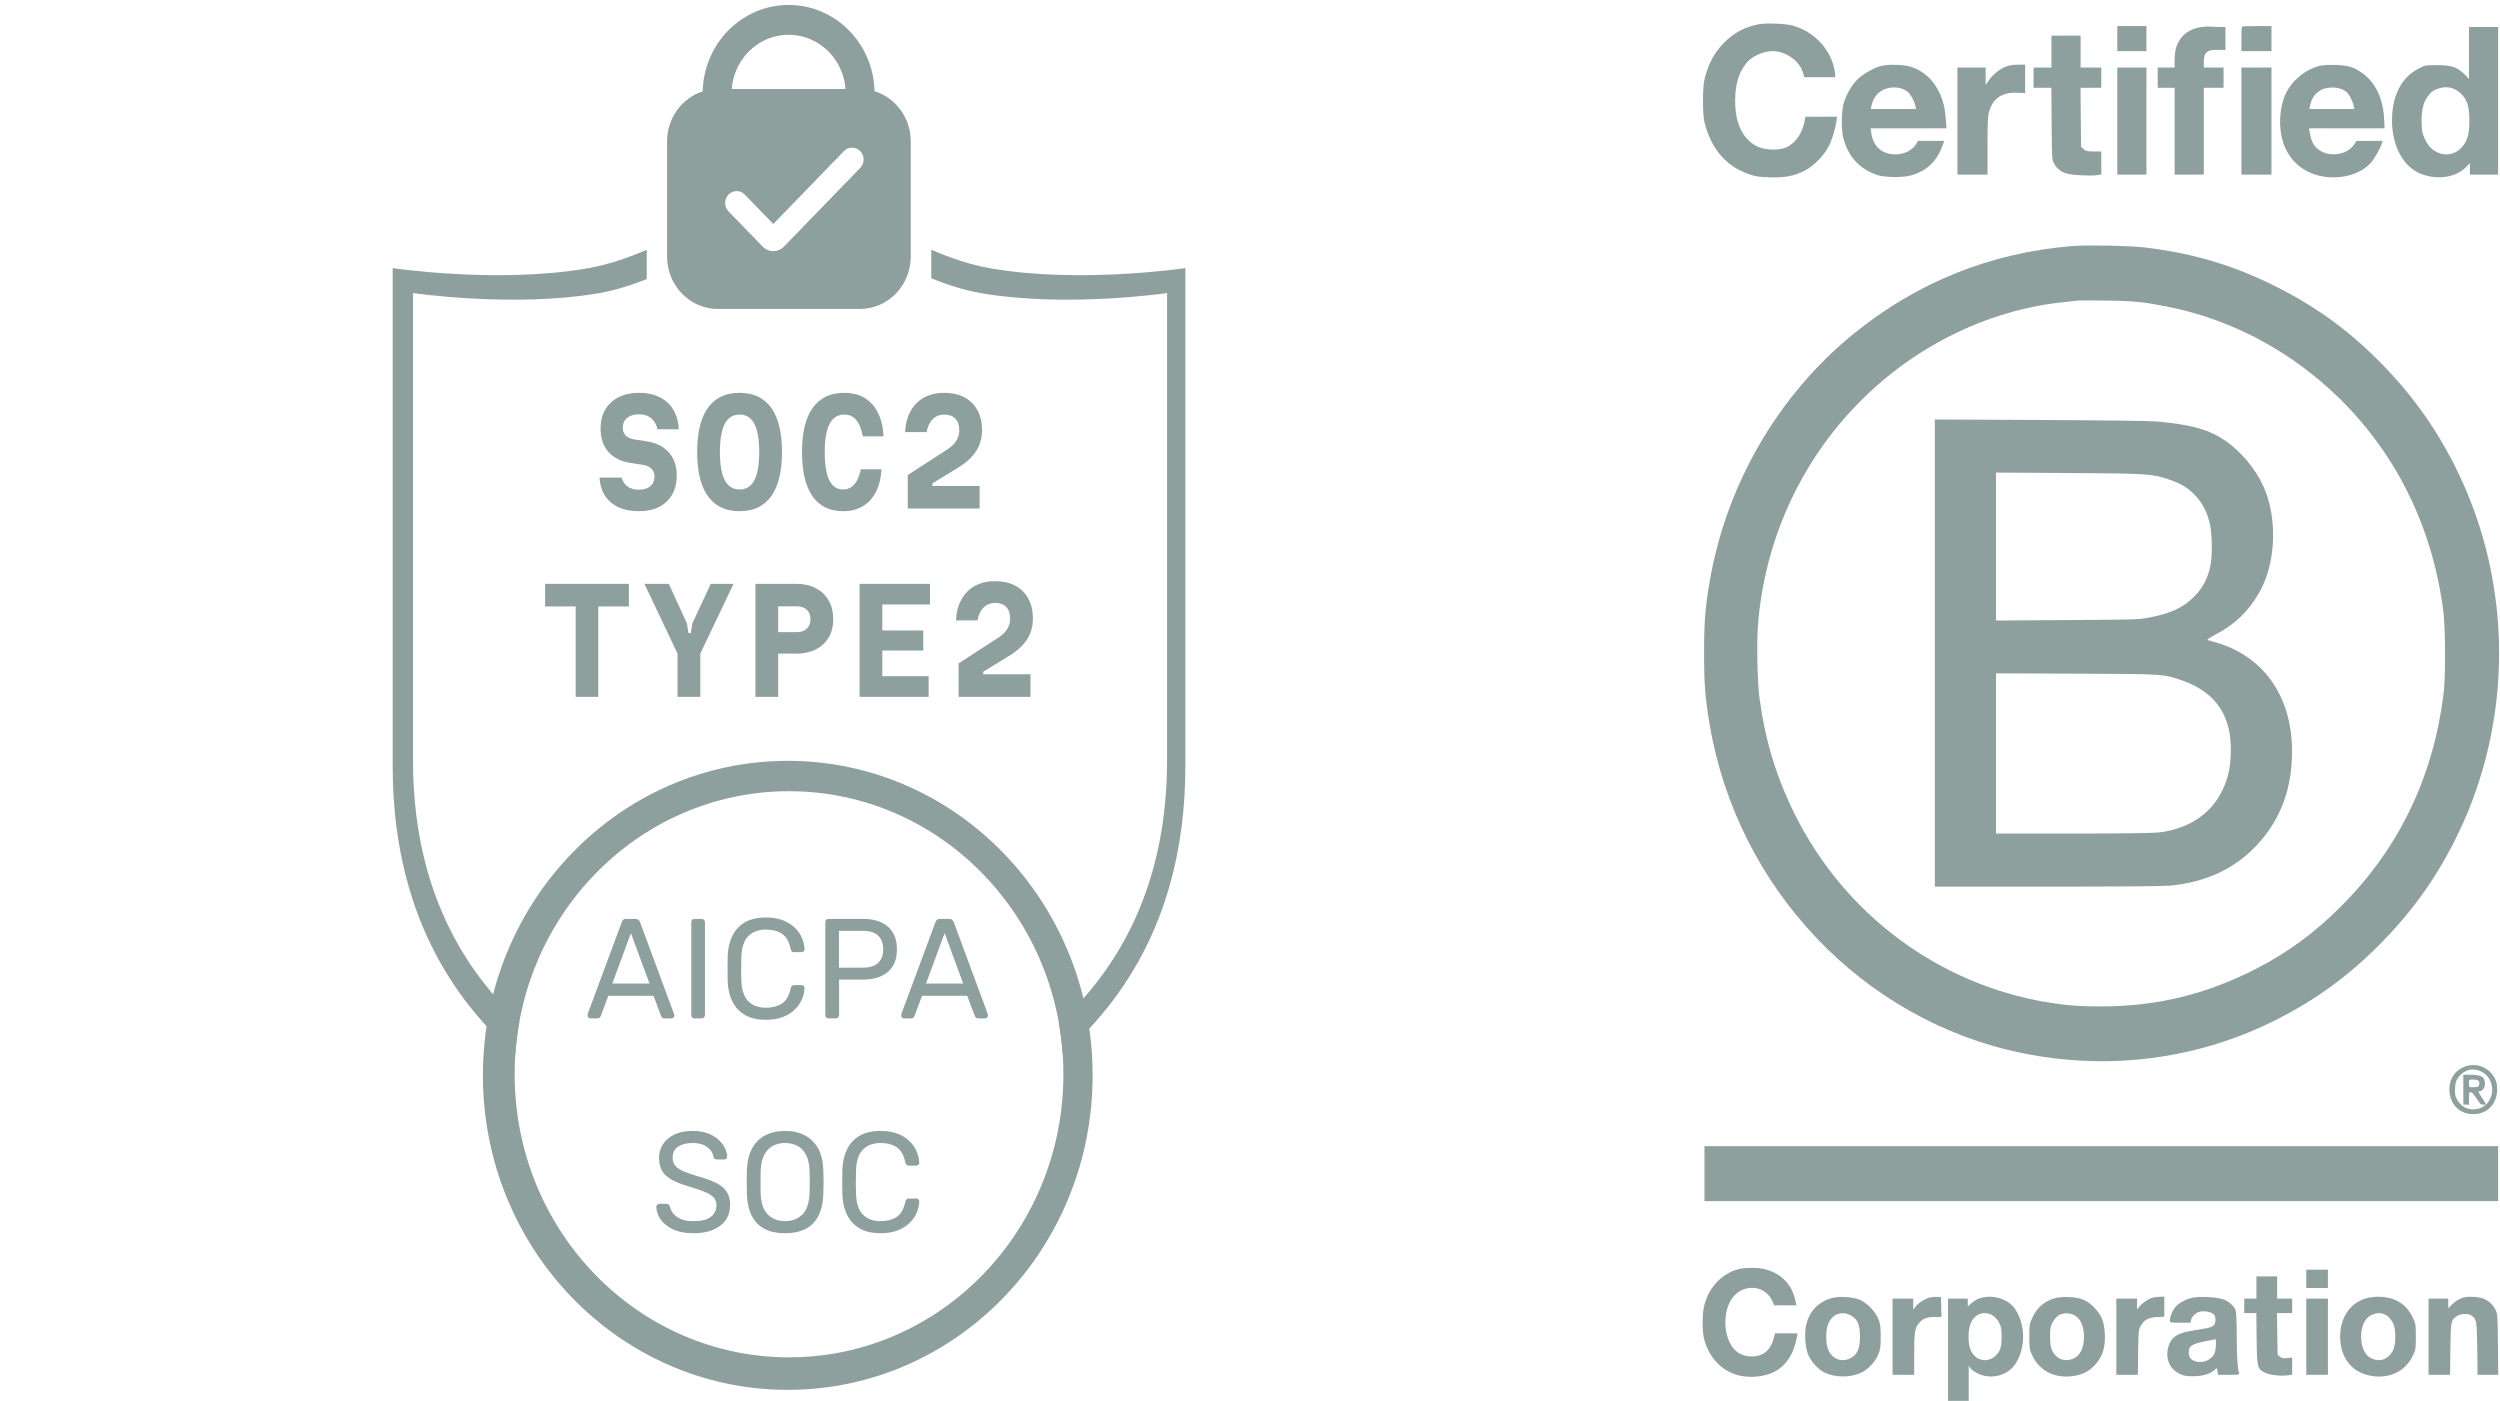 <?xml version="1.0" encoding="utf-8"?>
<svg xmlns="http://www.w3.org/2000/svg" fill="none" height="100%" overflow="visible" preserveAspectRatio="none" style="display: block;" viewBox="0 0 232 130" width="100%">
<g id="Certifications">
<g id="SOC2">
<g id="Vector">
<path d="M60.018 25.901C58.541 26.486 57.057 26.947 55.634 27.196C47.74 28.579 38.345 27.198 38.328 27.196V70.563C38.328 81.476 42.296 89.312 48.2 94.808C48.02 95.797 47.893 96.805 47.823 97.83C41.067 91.94 36.442 83.332 36.442 71.088V24.881C36.461 24.884 46.337 26.355 54.634 24.881C56.379 24.571 58.212 23.956 60.018 23.179V25.901Z" fill="#8EA09D"/>
<path d="M86.424 23.179C88.23 23.956 90.063 24.571 91.808 24.881C100.105 26.355 109.981 24.884 110 24.881V71.088C110 83.332 105.375 91.94 98.618 97.83C98.552 96.857 98.436 95.899 98.27 94.958C104.263 89.455 108.303 81.575 108.303 70.563V27.196C108.303 27.196 98.897 28.58 90.997 27.196C89.513 26.936 87.963 26.448 86.424 25.827V23.179Z" fill="#8EA09D"/>
<path d="M73.104 70.606C88.729 70.606 101.395 83.674 101.396 99.793C101.396 115.912 88.729 128.98 73.104 128.98C57.479 128.98 44.813 115.912 44.813 99.793C44.813 83.674 57.479 70.606 73.104 70.606ZM73.221 73.424C59.159 73.424 47.759 85.185 47.759 99.692C47.759 114.2 59.159 125.96 73.221 125.96C87.283 125.96 98.683 114.2 98.683 99.692C98.683 85.185 87.284 73.424 73.221 73.424Z" fill="#8EA09D"/>
<path d="M54.777 94.505C54.709 94.505 54.65 94.478 54.599 94.426C54.547 94.373 54.522 94.311 54.522 94.241C54.522 94.197 54.526 94.149 54.535 94.096L57.705 85.564C57.739 85.476 57.785 85.406 57.845 85.353C57.905 85.3 57.994 85.274 58.114 85.274H58.983C59.093 85.274 59.179 85.3 59.238 85.353C59.307 85.406 59.358 85.476 59.392 85.564L62.549 94.096C62.566 94.149 62.575 94.197 62.575 94.241C62.575 94.311 62.549 94.373 62.498 94.426C62.447 94.478 62.387 94.505 62.319 94.505H61.667C61.565 94.505 61.488 94.478 61.437 94.426C61.394 94.373 61.364 94.325 61.347 94.281L60.644 92.408H56.452L55.749 94.281C55.74 94.325 55.711 94.373 55.659 94.426C55.608 94.478 55.532 94.505 55.429 94.505H54.777ZM56.823 91.274H60.274L58.548 86.593L56.823 91.274Z" fill="#8EA09D"/>
<path d="M64.448 94.505C64.355 94.505 64.282 94.478 64.231 94.426C64.18 94.364 64.154 94.289 64.154 94.201V85.577C64.154 85.49 64.18 85.419 64.231 85.366C64.282 85.305 64.355 85.274 64.448 85.274H65.126C65.211 85.274 65.279 85.305 65.33 85.366C65.39 85.419 65.42 85.49 65.42 85.577V94.201C65.42 94.289 65.39 94.364 65.33 94.426C65.279 94.478 65.211 94.505 65.126 94.505H64.448Z" fill="#8EA09D"/>
<path d="M71.084 94.637C70.3 94.637 69.648 94.487 69.128 94.188C68.617 93.889 68.229 93.472 67.965 92.936C67.701 92.399 67.556 91.775 67.53 91.063C67.522 90.703 67.517 90.316 67.517 89.903C67.517 89.489 67.522 89.094 67.53 88.716C67.556 88.004 67.701 87.38 67.965 86.843C68.229 86.307 68.617 85.889 69.128 85.591C69.648 85.292 70.3 85.142 71.084 85.142C71.671 85.142 72.187 85.226 72.63 85.393C73.073 85.56 73.44 85.784 73.729 86.065C74.028 86.347 74.254 86.663 74.407 87.015C74.56 87.358 74.645 87.714 74.662 88.083C74.671 88.162 74.645 88.228 74.586 88.281C74.535 88.333 74.471 88.36 74.394 88.36H73.691C73.614 88.36 73.546 88.338 73.487 88.294C73.435 88.25 73.397 88.171 73.371 88.056C73.227 87.371 72.954 86.9 72.553 86.645C72.162 86.391 71.667 86.263 71.071 86.263C70.389 86.263 69.848 86.465 69.447 86.87C69.047 87.265 68.83 87.903 68.796 88.782C68.77 89.503 68.77 90.241 68.796 90.997C68.83 91.876 69.047 92.518 69.447 92.922C69.848 93.318 70.389 93.516 71.071 93.516C71.667 93.516 72.162 93.388 72.553 93.133C72.954 92.878 73.227 92.408 73.371 91.722C73.397 91.608 73.435 91.529 73.487 91.485C73.546 91.441 73.614 91.419 73.691 91.419H74.394C74.471 91.419 74.535 91.445 74.586 91.498C74.645 91.551 74.671 91.617 74.662 91.696C74.645 92.065 74.56 92.426 74.407 92.777C74.254 93.12 74.028 93.432 73.729 93.713C73.44 93.995 73.073 94.219 72.63 94.386C72.187 94.553 71.671 94.637 71.084 94.637Z" fill="#8EA09D"/>
<path d="M76.883 94.505C76.789 94.505 76.716 94.478 76.665 94.426C76.614 94.364 76.589 94.289 76.589 94.201V85.591C76.589 85.494 76.614 85.419 76.665 85.366C76.716 85.305 76.789 85.274 76.883 85.274H80.129C80.76 85.274 81.305 85.38 81.765 85.591C82.234 85.802 82.596 86.118 82.852 86.54C83.108 86.953 83.235 87.472 83.235 88.096C83.235 88.72 83.108 89.239 82.852 89.652C82.596 90.065 82.234 90.377 81.765 90.588C81.305 90.799 80.76 90.905 80.129 90.905H77.867V94.201C77.867 94.289 77.837 94.364 77.777 94.426C77.726 94.478 77.654 94.505 77.56 94.505H76.883ZM77.854 89.797H80.065C80.696 89.797 81.169 89.652 81.484 89.362C81.799 89.072 81.957 88.65 81.957 88.096C81.957 87.551 81.804 87.129 81.497 86.83C81.19 86.531 80.713 86.382 80.065 86.382H77.854V89.797Z" fill="#8EA09D"/>
<path d="M83.89 94.505C83.822 94.505 83.762 94.478 83.711 94.426C83.66 94.373 83.635 94.311 83.635 94.241C83.635 94.197 83.639 94.149 83.647 94.096L86.817 85.564C86.851 85.476 86.898 85.406 86.958 85.353C87.017 85.3 87.107 85.274 87.226 85.274H88.095C88.206 85.274 88.291 85.3 88.351 85.353C88.419 85.406 88.47 85.476 88.504 85.564L91.662 94.096C91.679 94.149 91.687 94.197 91.687 94.241C91.687 94.311 91.662 94.373 91.611 94.426C91.559 94.478 91.5 94.505 91.432 94.505H90.78C90.677 94.505 90.601 94.478 90.55 94.426C90.507 94.373 90.477 94.325 90.46 94.281L89.757 92.408H85.565L84.862 94.281C84.853 94.325 84.823 94.373 84.772 94.426C84.721 94.478 84.644 94.505 84.542 94.505H83.89ZM85.935 91.274H89.386L87.661 86.593L85.935 91.274Z" fill="#8EA09D"/>
<path d="M64.353 114.444C63.612 114.444 62.99 114.329 62.487 114.101C61.984 113.863 61.597 113.56 61.324 113.191C61.06 112.813 60.919 112.413 60.902 111.991C60.902 111.921 60.928 111.859 60.979 111.806C61.039 111.745 61.107 111.714 61.184 111.714H61.835C61.938 111.714 62.014 111.74 62.066 111.793C62.117 111.846 62.151 111.907 62.168 111.978C62.21 112.189 62.313 112.4 62.474 112.611C62.645 112.813 62.879 112.984 63.178 113.125C63.484 113.257 63.876 113.323 64.353 113.323C65.086 113.323 65.623 113.191 65.964 112.927C66.313 112.655 66.488 112.294 66.488 111.846C66.488 111.538 66.394 111.292 66.207 111.107C66.028 110.914 65.751 110.743 65.376 110.593C65.001 110.444 64.515 110.281 63.919 110.105C63.297 109.921 62.781 109.718 62.372 109.499C61.963 109.279 61.657 109.006 61.452 108.681C61.256 108.356 61.158 107.943 61.158 107.441C61.158 106.967 61.282 106.545 61.529 106.176C61.776 105.798 62.129 105.499 62.59 105.279C63.058 105.059 63.625 104.949 64.29 104.949C64.818 104.949 65.278 105.024 65.67 105.173C66.071 105.314 66.403 105.507 66.667 105.754C66.931 105.991 67.132 106.25 67.268 106.532C67.404 106.804 67.477 107.072 67.485 107.336C67.485 107.398 67.464 107.459 67.421 107.521C67.379 107.573 67.31 107.6 67.217 107.6H66.539C66.48 107.6 66.416 107.582 66.347 107.547C66.288 107.512 66.241 107.446 66.207 107.349C66.156 106.989 65.96 106.685 65.619 106.439C65.278 106.193 64.835 106.07 64.29 106.07C63.736 106.07 63.284 106.18 62.935 106.4C62.594 106.619 62.423 106.962 62.423 107.428C62.423 107.727 62.504 107.978 62.666 108.18C62.828 108.373 63.084 108.545 63.433 108.694C63.783 108.844 64.239 109.002 64.801 109.169C65.483 109.362 66.041 109.569 66.475 109.789C66.91 110 67.23 110.268 67.434 110.593C67.647 110.91 67.754 111.318 67.754 111.819C67.754 112.373 67.613 112.848 67.332 113.244C67.05 113.63 66.654 113.929 66.143 114.14C65.64 114.342 65.044 114.444 64.353 114.444Z" fill="#8EA09D"/>
<path d="M72.85 114.444C72.126 114.444 71.504 114.316 70.984 114.061C70.464 113.797 70.064 113.397 69.783 112.861C69.501 112.316 69.344 111.635 69.31 110.817C69.301 110.43 69.297 110.061 69.297 109.71C69.297 109.349 69.301 108.976 69.31 108.589C69.344 107.78 69.506 107.107 69.795 106.571C70.094 106.026 70.503 105.622 71.022 105.358C71.551 105.085 72.16 104.949 72.85 104.949C73.549 104.949 74.158 105.085 74.678 105.358C75.206 105.622 75.62 106.026 75.918 106.571C76.216 107.107 76.378 107.78 76.404 108.589C76.421 108.976 76.429 109.349 76.429 109.71C76.429 110.061 76.421 110.43 76.404 110.817C76.378 111.635 76.221 112.316 75.931 112.861C75.65 113.397 75.249 113.797 74.729 114.061C74.209 114.316 73.583 114.444 72.85 114.444ZM72.85 113.323C73.506 113.323 74.039 113.121 74.448 112.716C74.866 112.312 75.091 111.657 75.126 110.751C75.142 110.356 75.151 110.004 75.151 109.696C75.151 109.38 75.142 109.028 75.126 108.641C75.108 108.035 74.998 107.543 74.793 107.165C74.597 106.787 74.333 106.51 74.001 106.334C73.668 106.158 73.285 106.07 72.85 106.07C72.433 106.07 72.058 106.158 71.725 106.334C71.393 106.51 71.125 106.787 70.92 107.165C70.724 107.543 70.613 108.035 70.588 108.641C70.579 109.028 70.575 109.38 70.575 109.696C70.575 110.004 70.579 110.356 70.588 110.751C70.622 111.657 70.848 112.312 71.265 112.716C71.683 113.121 72.211 113.323 72.85 113.323Z" fill="#8EA09D"/>
<path d="M81.727 114.444C80.942 114.444 80.291 114.294 79.771 113.995C79.26 113.696 78.872 113.279 78.608 112.742C78.344 112.206 78.199 111.582 78.173 110.87C78.165 110.51 78.16 110.123 78.16 109.71C78.16 109.296 78.165 108.901 78.173 108.523C78.199 107.811 78.344 107.187 78.608 106.65C78.872 106.114 79.26 105.696 79.771 105.398C80.291 105.099 80.942 104.949 81.727 104.949C82.314 104.949 82.83 105.033 83.273 105.2C83.716 105.367 84.083 105.591 84.372 105.872C84.671 106.154 84.897 106.47 85.05 106.822C85.203 107.165 85.288 107.521 85.305 107.89C85.314 107.969 85.288 108.035 85.229 108.088C85.178 108.14 85.114 108.167 85.037 108.167H84.334C84.257 108.167 84.189 108.145 84.13 108.101C84.078 108.057 84.04 107.978 84.014 107.863C83.87 107.178 83.597 106.707 83.197 106.452C82.805 106.198 82.31 106.07 81.714 106.07C81.032 106.07 80.491 106.272 80.09 106.677C79.69 107.072 79.473 107.71 79.439 108.589C79.413 109.31 79.413 110.048 79.439 110.804C79.473 111.683 79.69 112.325 80.09 112.729C80.491 113.125 81.032 113.323 81.714 113.323C82.31 113.323 82.805 113.195 83.197 112.94C83.597 112.685 83.87 112.215 84.014 111.529C84.04 111.415 84.078 111.336 84.13 111.292C84.189 111.248 84.257 111.226 84.334 111.226H85.037C85.114 111.226 85.178 111.252 85.229 111.305C85.288 111.358 85.314 111.424 85.305 111.503C85.288 111.872 85.203 112.233 85.05 112.584C84.897 112.927 84.671 113.239 84.372 113.521C84.083 113.802 83.716 114.026 83.273 114.193C82.83 114.36 82.314 114.444 81.727 114.444Z" fill="#8EA09D"/>
<path clip-rule="evenodd" d="M73.185 0.457C74.233 0.457 75.271 0.67 76.239 1.084C77.207 1.498 78.088 2.105 78.829 2.869C79.57 3.634 80.158 4.541 80.559 5.54C80.932 6.469 81.134 7.46 81.161 8.463C83.103 9.065 84.518 10.923 84.518 13.123V23.806C84.518 26.492 82.407 28.671 79.803 28.671H66.62C64.016 28.671 61.905 26.493 61.904 23.806V13.123C61.904 10.943 63.293 9.099 65.208 8.48C65.233 7.47 65.435 6.474 65.81 5.54C66.211 4.541 66.8 3.634 67.541 2.869C68.282 2.105 69.162 1.498 70.13 1.084C71.099 0.67 72.137 0.457 73.185 0.457ZM79.829 14.022C79.412 13.592 78.736 13.592 78.319 14.022L71.762 20.787L69.115 18.057C68.699 17.627 68.023 17.627 67.606 18.057C67.189 18.488 67.189 19.185 67.606 19.615L70.78 22.889C71.322 23.448 72.202 23.448 72.744 22.889L79.829 15.58C80.246 15.15 80.245 14.453 79.829 14.022ZM73.185 3.226C72.489 3.226 71.8 3.367 71.157 3.642C70.514 3.916 69.931 4.319 69.439 4.826C68.947 5.334 68.556 5.936 68.289 6.599C68.077 7.129 67.948 7.689 67.904 8.258H78.465C78.421 7.689 78.293 7.129 78.08 6.599C77.814 5.936 77.423 5.334 76.932 4.826C76.44 4.319 75.855 3.916 75.212 3.642C74.57 3.367 73.881 3.226 73.185 3.226Z" fill="#8EA09D" fill-rule="evenodd"/>
<path d="M57.681 44.319C57.789 44.686 57.977 44.966 58.243 45.158C58.518 45.35 58.868 45.446 59.292 45.446C59.742 45.446 60.096 45.337 60.354 45.119C60.612 44.892 60.741 44.586 60.741 44.201C60.741 43.921 60.65 43.69 60.467 43.506C60.292 43.323 60.046 43.205 59.73 43.152L58.48 42.956C57.598 42.807 56.919 42.462 56.444 41.92C55.97 41.37 55.733 40.653 55.733 39.77C55.733 39.089 55.878 38.503 56.17 38.014C56.461 37.516 56.873 37.131 57.406 36.86C57.948 36.589 58.585 36.454 59.317 36.454C60.05 36.454 60.683 36.589 61.216 36.86C61.757 37.123 62.178 37.507 62.477 38.014C62.777 38.512 62.948 39.119 62.99 39.836H61.016C60.908 39.382 60.708 39.036 60.417 38.8C60.133 38.564 59.767 38.447 59.317 38.447C58.843 38.447 58.468 38.56 58.193 38.787C57.927 39.006 57.794 39.312 57.794 39.705C57.794 39.984 57.881 40.221 58.056 40.413C58.239 40.596 58.493 40.714 58.818 40.767L60.054 40.963C60.945 41.112 61.624 41.461 62.09 42.012C62.565 42.554 62.802 43.262 62.802 44.136C62.802 44.809 62.661 45.394 62.378 45.892C62.094 46.39 61.687 46.775 61.154 47.046C60.629 47.308 60.004 47.439 59.28 47.439C58.556 47.439 57.927 47.316 57.394 47.072C56.869 46.827 56.453 46.473 56.145 46.01C55.845 45.538 55.674 44.974 55.633 44.319H57.681Z" fill="#8EA09D"/>
<path d="M68.632 47.439C67.342 47.439 66.363 46.976 65.697 46.049C65.031 45.123 64.698 43.755 64.698 41.946C64.698 40.138 65.031 38.77 65.697 37.843C66.363 36.917 67.342 36.454 68.632 36.454C69.923 36.454 70.901 36.917 71.568 37.843C72.234 38.77 72.567 40.138 72.567 41.946C72.567 43.755 72.234 45.123 71.568 46.049C70.901 46.976 69.923 47.439 68.632 47.439ZM68.632 45.42C69.249 45.42 69.707 45.136 70.006 44.568C70.306 43.991 70.456 43.117 70.456 41.946C70.456 40.775 70.306 39.906 70.006 39.338C69.707 38.761 69.249 38.473 68.632 38.473C68.016 38.473 67.558 38.761 67.258 39.338C66.959 39.906 66.809 40.775 66.809 41.946C66.809 43.117 66.959 43.991 67.258 44.568C67.558 45.136 68.016 45.42 68.632 45.42Z" fill="#8EA09D"/>
<path d="M78.247 47.439C76.998 47.439 76.049 46.976 75.399 46.049C74.75 45.123 74.425 43.755 74.425 41.946C74.425 40.138 74.758 38.77 75.424 37.843C76.09 36.917 77.069 36.454 78.359 36.454C79.084 36.454 79.709 36.611 80.233 36.926C80.758 37.24 81.17 37.699 81.47 38.302C81.778 38.905 81.953 39.635 81.994 40.491H80.071C79.946 39.819 79.742 39.316 79.459 38.984C79.184 38.643 78.817 38.473 78.359 38.473C77.743 38.473 77.285 38.761 76.986 39.338C76.686 39.906 76.536 40.775 76.536 41.946C76.536 43.117 76.677 43.991 76.96 44.568C77.244 45.136 77.672 45.42 78.247 45.42C78.672 45.42 79.017 45.263 79.284 44.948C79.559 44.634 79.758 44.166 79.883 43.546H81.807C81.757 44.367 81.582 45.071 81.282 45.656C80.983 46.233 80.575 46.674 80.058 46.98C79.55 47.286 78.947 47.439 78.247 47.439Z" fill="#8EA09D"/>
<path d="M84.24 44.083L87.924 41.697C88.299 41.453 88.574 41.186 88.749 40.898C88.932 40.609 89.023 40.286 89.023 39.928C89.023 39.465 88.903 39.106 88.661 38.853C88.42 38.599 88.074 38.473 87.624 38.473C87.2 38.473 86.846 38.612 86.563 38.892C86.28 39.163 86.088 39.565 85.988 40.098H83.99C84.031 39.329 84.206 38.674 84.514 38.132C84.822 37.581 85.239 37.166 85.763 36.887C86.296 36.598 86.917 36.454 87.624 36.454C88.349 36.454 88.973 36.594 89.498 36.873C90.023 37.153 90.427 37.555 90.71 38.079C90.993 38.595 91.134 39.211 91.134 39.928C91.134 40.662 90.947 41.313 90.572 41.881C90.206 42.449 89.635 42.965 88.861 43.428L86.525 44.856V45.093H90.909V47.19H84.24V44.083Z" fill="#8EA09D"/>
<path d="M53.423 64.668V56.278H50.588V54.181H58.357V56.278H55.522V64.668H53.423Z" fill="#8EA09D"/>
<path d="M62.064 54.181L63.75 57.851L63.887 58.756H64.112L64.25 57.851L65.961 54.181H68.072L64.987 60.657V64.668H62.876V60.657L59.803 54.181H62.064Z" fill="#8EA09D"/>
<path d="M70.105 64.668V54.181H73.914C74.597 54.181 75.197 54.316 75.713 54.587C76.229 54.858 76.625 55.238 76.9 55.728C77.183 56.217 77.324 56.798 77.324 57.471C77.324 58.118 77.183 58.682 76.9 59.162C76.625 59.634 76.229 60.001 75.713 60.263C75.197 60.526 74.597 60.657 73.914 60.657H72.216V64.668H70.105ZM72.216 58.664H73.927C74.326 58.664 74.639 58.559 74.864 58.349C75.097 58.14 75.213 57.847 75.213 57.471C75.213 57.087 75.097 56.79 74.864 56.58C74.639 56.37 74.326 56.265 73.927 56.265H72.216V58.664Z" fill="#8EA09D"/>
<path d="M79.769 64.668V54.181H86.302V56.095H81.88V58.507H85.677V60.368H81.88V62.754H86.177V64.668H79.769Z" fill="#8EA09D"/>
<path d="M88.959 61.561L92.644 59.175C93.019 58.931 93.294 58.664 93.469 58.376C93.652 58.087 93.743 57.764 93.743 57.406C93.743 56.943 93.623 56.584 93.381 56.331C93.14 56.077 92.794 55.951 92.344 55.951C91.92 55.951 91.566 56.09 91.283 56.37C90.999 56.641 90.808 57.043 90.708 57.576H88.71C88.751 56.807 88.926 56.152 89.234 55.61C89.542 55.059 89.959 54.644 90.483 54.364C91.016 54.076 91.637 53.932 92.344 53.932C93.069 53.932 93.693 54.072 94.218 54.351C94.743 54.631 95.146 55.033 95.43 55.557C95.713 56.073 95.854 56.689 95.854 57.406C95.854 58.14 95.667 58.791 95.292 59.359C94.926 59.927 94.355 60.443 93.581 60.906L91.245 62.334V62.571H95.629V64.668H88.959V61.561Z" fill="#8EA09D"/>
</g>
</g>
<g id="B Corp">
<path clip-rule="evenodd" d="M163.247 2.244C161.953 2.48 160.879 3.05 159.967 3.987C159.099 4.878 158.582 5.834 158.198 7.263C157.979 8.077 157.979 10.635 158.198 11.449C158.857 13.899 160.187 15.423 162.32 16.171C162.916 16.381 163.197 16.422 164.249 16.455C165.665 16.499 166.47 16.343 167.495 15.828C168.288 15.43 169.288 14.409 169.715 13.56C170.028 12.939 170.325 11.962 170.428 11.214L170.481 10.833H169.014H167.547L167.441 11.359C167.221 12.452 166.524 13.382 165.682 13.707C164.968 13.984 163.729 13.925 163.048 13.583C161.726 12.919 161.018 11.441 161.022 9.356C161.026 7.853 161.331 6.802 162.026 5.896C162.516 5.257 163.604 4.745 164.472 4.745C165.759 4.745 167.04 5.672 167.342 6.821L167.431 7.162H168.868H170.304L170.303 6.916C170.303 6.781 170.245 6.45 170.176 6.182C169.702 4.355 168.22 2.883 166.334 2.366C165.709 2.194 163.908 2.123 163.247 2.244ZM196.484 3.581V4.745H197.836H199.189V3.581V2.417H197.836H196.484V3.581ZM204.319 2.506C203.497 2.611 202.812 2.978 202.397 3.537C201.975 4.106 201.807 4.685 201.807 5.567V6.267H201.021H200.236V7.207V8.147H201.021H201.807V12.176V16.205H203.159H204.512V12.176V8.147H205.428H206.345V7.207V6.267H205.428H204.512V5.833C204.512 4.847 204.78 4.603 205.836 4.625L206.519 4.64V3.573V2.507H206.095C205.862 2.507 205.498 2.49 205.288 2.469C205.077 2.449 204.641 2.466 204.319 2.506ZM208.061 2.477C208.029 2.51 208.003 3.033 208.003 3.641V4.745H209.399H210.795V3.581V2.417H209.457C208.721 2.417 208.093 2.444 208.061 2.477ZM229.12 4.908V7.309L228.695 6.888C228.024 6.224 227.479 6.043 226.153 6.044C225.082 6.044 225.052 6.049 224.454 6.357C222.94 7.135 222.08 8.681 221.986 10.793C221.878 13.215 222.833 15.262 224.428 16.028C225.942 16.754 227.845 16.533 228.837 15.516L229.208 15.136V15.67V16.205H230.517H231.826V9.356V2.507H230.473H229.12V4.908ZM190.375 4.79V6.267H189.546H188.717V7.207V8.147H189.542H190.367L190.393 11.482C190.419 14.81 190.419 14.818 190.627 15.19C190.869 15.624 191.194 15.892 191.709 16.083C192.131 16.24 193.98 16.351 194.593 16.257L195 16.194V15.125V14.056H194.307C193.7 14.056 193.583 14.029 193.369 13.84L193.124 13.624L193.097 10.886L193.071 8.147H194.036H195V7.207V6.267H194.04H193.08V4.79V3.313H191.728H190.375V4.79ZM174.668 6.096C173.985 6.231 172.866 6.862 172.325 7.418C171.749 8.009 171.237 8.953 171.049 9.768C170.878 10.515 170.877 12.073 171.047 12.762C171.484 14.522 172.615 15.749 174.275 16.261C175.003 16.486 176.69 16.486 177.413 16.261C178.847 15.815 179.721 14.976 180.257 13.53L180.426 13.072H179.212H177.998L177.816 13.373C177.477 13.936 176.709 14.325 175.936 14.325C174.642 14.325 173.824 13.607 173.652 12.319L173.597 11.908H177.112H180.627L180.57 11.073C180.498 10.022 180.332 9.35 179.943 8.532C179.375 7.339 178.379 6.477 177.205 6.163C176.586 5.997 175.334 5.964 174.668 6.096ZM186.143 6.182C185.553 6.416 184.91 6.936 184.558 7.463L184.267 7.898V7.083V6.267H182.958H181.649V11.236V16.205H183.045H184.441V13.536C184.441 11.362 184.467 10.777 184.579 10.389C184.951 9.104 185.786 8.541 187.22 8.608L187.932 8.641V7.32V5.999L187.255 6.003C186.804 6.006 186.434 6.065 186.143 6.182ZM215.182 6.132C213.797 6.528 212.61 7.552 212.054 8.831C211.605 9.861 211.466 11.379 211.711 12.579C212.123 14.599 213.481 15.973 215.443 16.355C217.176 16.693 219.022 16.196 219.994 15.13C220.345 14.744 220.889 13.782 221.043 13.273L221.104 13.072L219.898 13.077L218.692 13.082L218.431 13.452C217.718 14.458 215.978 14.627 215.041 13.781C214.645 13.424 214.46 13.022 214.332 12.243L214.278 11.908H217.785H221.292L221.243 10.99C221.144 9.134 220.443 7.663 219.247 6.802C218.436 6.219 217.907 6.059 216.685 6.028C215.963 6.01 215.497 6.042 215.182 6.132ZM196.484 11.236V16.205H197.836H199.189V11.236V6.267H197.836H196.484V11.236ZM208.003 11.236V16.205H209.399H210.795V11.236V6.267H209.399H208.003V11.236ZM175.357 8.151C174.463 8.301 173.866 8.893 173.668 9.826L173.607 10.117H175.71H177.812L177.759 9.871C177.641 9.328 177.265 8.673 176.95 8.462C176.491 8.154 175.958 8.05 175.357 8.151ZM216.004 8.157C215.161 8.291 214.579 8.863 214.385 9.749L214.304 10.117H216.396H218.488L218.427 9.826C218.354 9.48 218.074 8.885 217.875 8.653C217.518 8.236 216.765 8.037 216.004 8.157ZM226.402 8.179C225.866 8.331 225.594 8.523 225.277 8.973C224.889 9.523 224.719 10.199 224.721 11.191C224.723 12.177 224.817 12.571 225.213 13.247C225.917 14.451 227.46 14.69 228.386 13.74C228.952 13.159 229.149 12.532 229.157 11.281C229.166 9.992 229.002 9.377 228.502 8.82C227.927 8.18 227.189 7.955 226.402 8.179ZM192.345 22.83C184.751 23.44 177.901 26.187 171.993 30.994C165.008 36.677 160.185 44.987 158.659 53.97C158.236 56.461 158.14 57.69 158.14 60.613C158.14 63.536 158.236 64.765 158.659 67.256C161.243 82.463 172.871 94.691 187.626 97.72C195.775 99.392 204.055 98.293 211.362 94.569C215.077 92.676 218.136 90.417 221.093 87.383C224.031 84.369 226.241 81.225 228.072 77.455C233.197 66.901 233.197 54.325 228.072 43.771C226.265 40.051 224.051 36.889 221.179 33.925C218.237 30.889 215.275 28.686 211.577 26.78C207.522 24.692 203.632 23.509 199.014 22.962C197.63 22.798 193.711 22.721 192.345 22.83ZM192.819 27.896C192.651 27.916 192.081 27.977 191.553 28.031C184.28 28.783 177.272 32.309 172.038 37.852C166.884 43.31 163.772 50.328 163.144 57.908C163.011 59.511 163.084 63.298 163.275 64.731C163.806 68.712 164.828 72.086 166.558 75.565C171.18 84.861 179.917 91.358 190.026 93.017C191.822 93.312 192.934 93.397 195 93.395C200.216 93.389 204.821 92.259 209.493 89.837C212.403 88.328 214.831 86.532 217.285 84.073C222.658 78.688 225.854 72.009 226.778 64.239C226.96 62.709 226.936 58.196 226.737 56.673C225.737 48.991 222.434 42.221 217.154 37.028C212.633 32.581 207.057 29.61 201.021 28.433C198.882 28.016 197.945 27.924 195.48 27.892C194.184 27.875 192.987 27.877 192.819 27.896ZM179.554 60.603V82.279H190.017C196.418 82.279 200.83 82.244 201.383 82.189C204.756 81.851 207.374 80.627 209.434 78.425C211.508 76.208 212.569 73.564 212.691 70.313C212.894 64.887 210.225 60.896 205.515 59.583C205.228 59.502 204.933 59.416 204.861 59.392C204.783 59.365 205.087 59.158 205.606 58.883C207.421 57.923 208.649 56.745 209.651 55.004C211.209 52.296 211.381 48.098 210.054 45.152C209.317 43.516 207.971 41.898 206.516 40.899C205.026 39.876 203.414 39.419 200.236 39.116C199.634 39.059 195.297 39.002 189.393 38.974L179.554 38.927V60.603ZM185.227 50.719V57.583L191.837 57.543C198.082 57.506 198.5 57.494 199.407 57.317C201.487 56.913 202.62 56.383 203.648 55.335C204.384 54.585 204.805 53.813 205.089 52.689C205.328 51.747 205.305 49.461 205.048 48.481C204.774 47.439 204.393 46.71 203.769 46.033C203.091 45.298 202.484 44.915 201.388 44.533C199.759 43.965 199.366 43.938 191.924 43.895L185.227 43.856V50.719ZM185.227 69.92V77.355L192.317 77.354C196.398 77.353 199.759 77.314 200.236 77.263C203.019 76.964 205.166 75.571 206.216 73.383C206.755 72.258 206.96 71.385 207.015 69.969C207.152 66.47 205.648 64.221 202.437 63.123C200.741 62.543 200.849 62.55 192.666 62.516L185.227 62.485V69.92ZM228.553 99.053C227.69 99.466 227.231 100.296 227.309 101.302C227.413 102.631 228.431 103.504 229.738 103.384C230.94 103.273 231.732 102.363 231.736 101.087C231.739 100.369 231.521 99.872 230.994 99.397C230.336 98.803 229.364 98.666 228.553 99.053ZM229.158 99.282C228.73 99.392 228.349 99.663 228.094 100.04C227.901 100.327 227.852 100.508 227.831 101.027C227.809 101.559 227.837 101.72 228.005 102.013C228.341 102.602 228.78 102.899 229.379 102.944C230.917 103.058 231.816 101.35 230.928 99.998C230.575 99.46 229.757 99.129 229.158 99.282ZM228.597 101.126V102.514H228.859H229.12V101.932C229.12 101.422 229.141 101.35 229.285 101.35C229.391 101.35 229.58 101.556 229.819 101.932C230.132 102.426 230.226 102.514 230.44 102.514C230.578 102.514 230.691 102.491 230.691 102.464C230.691 102.437 230.534 102.177 230.342 101.887C229.952 101.297 229.939 101.26 230.124 101.26C230.362 101.26 230.604 100.919 230.604 100.583C230.604 99.928 230.298 99.738 229.238 99.738H228.597V101.126ZM229.12 100.544C229.12 100.901 229.122 100.902 229.462 100.902C229.955 100.902 230.08 100.829 230.08 100.544C230.08 100.259 229.955 100.186 229.462 100.186C229.122 100.186 229.12 100.187 229.12 100.544ZM158.175 108.915V111.467H195H231.826V108.915V106.364H195H158.175V108.915ZM161.665 117.706C159.943 118.002 158.559 119.386 158.134 121.238C157.962 121.983 157.962 123.542 158.133 124.229C158.575 126.006 159.849 127.315 161.473 127.663C162.541 127.891 163.803 127.745 164.676 127.292C165.773 126.723 166.502 125.58 166.761 124.024L166.809 123.733H165.769H164.728L164.583 124.266C164.297 125.311 163.581 125.883 162.563 125.879C161.571 125.876 160.888 125.416 160.463 124.466C159.816 123.015 160.09 121.013 161.057 120.121C162.168 119.097 163.895 119.407 164.467 120.734L164.64 121.136H165.676H166.711L166.586 120.584C166.172 118.764 164.61 117.621 162.585 117.657C162.199 117.663 161.785 117.686 161.665 117.706ZM214.024 118.674V119.525H215.027H216.031V118.674V117.824H215.027H214.024V118.674ZM209.399 119.48V120.51H208.832H208.264V121.181V121.852H208.826H209.388L209.415 124.203C209.446 126.89 209.476 127.013 210.169 127.374C210.601 127.599 211.611 127.721 212.27 127.629L212.715 127.566V126.775V125.984L212.257 126.032C211.881 126.072 211.759 126.048 211.58 125.9L211.362 125.718L211.332 123.785L211.301 121.852H212.008H212.715V121.181V120.51H212.017H211.319V119.48V118.45H210.359H209.399V119.48ZM169.977 120.463C168.694 120.834 167.885 121.706 167.598 123.027C167.444 123.738 167.525 124.991 167.767 125.635C168.014 126.293 168.689 127.056 169.284 127.353C170.315 127.866 171.768 127.861 172.804 127.341C173.422 127.03 174.072 126.304 174.331 125.635C174.499 125.2 174.529 124.954 174.529 124.046C174.529 123.128 174.5 122.894 174.324 122.439C174.034 121.687 173.237 120.87 172.53 120.599C171.854 120.34 170.629 120.275 169.977 120.463ZM178.933 120.452C178.459 120.629 178.012 120.936 177.768 121.255L177.549 121.539L177.548 121.024L177.547 120.51H176.587H175.628V124.046V127.583H176.631H177.635V125.669C177.635 123.571 177.698 123.198 178.14 122.716C178.48 122.344 178.853 122.211 179.555 122.211H180.171L180.146 121.293L180.122 120.375L179.685 120.355C179.445 120.343 179.107 120.387 178.933 120.452ZM183.74 120.468C183.523 120.537 183.179 120.739 182.977 120.916L182.609 121.24V120.875V120.51H181.692H180.776V125.255V130H181.736H182.696V128.376V126.753L182.873 126.983C182.97 127.11 183.262 127.32 183.522 127.451C184.754 128.069 186.323 127.665 187.048 126.543C187.998 125.071 187.975 122.921 186.994 121.464C186.372 120.54 184.919 120.095 183.74 120.468ZM190.768 120.451C189.75 120.723 189.046 121.318 188.599 122.287C188.335 122.86 188.324 122.926 188.324 124.046C188.324 125.164 188.335 125.233 188.596 125.792C189.268 127.234 190.732 127.959 192.424 127.69C193.276 127.554 193.809 127.289 194.349 126.735C195.103 125.962 195.403 125.041 195.326 123.737C195.262 122.636 195.015 122.031 194.353 121.352C193.67 120.651 193.096 120.412 191.99 120.367C191.521 120.347 191.028 120.381 190.768 120.451ZM199.719 120.435C199.337 120.547 198.735 120.971 198.502 121.291L198.322 121.539L198.319 121.024L198.316 120.51H197.356H196.396V124.046V127.583H197.394H198.392L198.42 125.501C198.446 123.519 198.457 123.402 198.648 123.06C198.975 122.475 199.363 122.261 200.164 122.224L200.847 122.192V121.261V120.33L200.432 120.339C200.204 120.343 199.883 120.386 199.719 120.435ZM203.495 120.418C202.89 120.55 202.285 120.861 201.954 121.209C201.636 121.543 201.37 122.147 201.37 122.535C201.37 122.746 201.379 122.748 202.323 122.748H203.276L203.333 122.482C203.402 122.161 203.796 121.801 204.169 121.717C204.545 121.632 205.164 121.741 205.394 121.932C205.534 122.048 205.588 122.195 205.594 122.475C205.605 122.964 205.372 123.162 204.643 123.284C204.355 123.332 203.753 123.433 203.306 123.508C202.029 123.723 201.469 124.118 201.227 124.972C200.927 126.03 201.314 127.007 202.213 127.46C202.662 127.686 202.817 127.717 203.508 127.714C204.389 127.711 205.055 127.525 205.47 127.168L205.724 126.948L205.782 127.265L205.84 127.583H206.843C207.758 127.583 207.842 127.569 207.789 127.428C207.646 127.047 207.571 125.859 207.569 123.94C207.567 122.701 207.529 121.763 207.474 121.612C207.324 121.206 206.869 120.792 206.349 120.588C205.804 120.375 204.143 120.276 203.495 120.418ZM219.611 120.474C218.099 120.891 217.165 122.255 217.165 124.046C217.165 126.019 218.275 127.4 220.094 127.69C221.778 127.959 223.249 127.228 223.919 125.792C224.179 125.233 224.19 125.164 224.19 124.046C224.19 122.926 224.18 122.86 223.915 122.287C223.316 120.989 222.188 120.319 220.63 120.336C220.332 120.34 219.874 120.402 219.611 120.474ZM228.596 120.414C228.2 120.538 227.819 120.776 227.507 121.096L227.201 121.411V120.96V120.51H226.284H225.368V124.046V127.583H226.368H227.367L227.393 125.232C227.422 122.632 227.444 122.515 227.977 122.147C228.336 121.899 229.062 121.865 229.363 122.082C229.827 122.415 229.86 122.608 229.89 125.188L229.918 127.583H230.878H231.837L231.809 124.785C231.784 122.171 231.77 121.96 231.6 121.584C231.361 121.054 230.888 120.639 230.328 120.469C229.855 120.324 228.972 120.297 228.596 120.414ZM214.024 124.046V127.583H215.027H216.031V124.046V120.51H215.027H214.024V124.046ZM170.532 121.945C170.168 122.057 169.808 122.447 169.63 122.92C169.42 123.478 169.422 124.619 169.634 125.183C169.954 126.036 170.763 126.426 171.56 126.114C172.314 125.818 172.604 125.244 172.604 124.046C172.604 122.884 172.354 122.349 171.657 122.021C171.283 121.845 170.936 121.821 170.532 121.945ZM183.584 122.003C182.973 122.312 182.673 123.006 182.678 124.1C182.683 125.301 183.145 126.042 183.991 126.206C184.674 126.338 185.434 125.824 185.65 125.084C185.78 124.641 185.791 123.543 185.671 123.125C185.377 122.103 184.412 121.584 183.584 122.003ZM191.302 121.945C190.974 122.046 190.665 122.348 190.434 122.793C190.28 123.089 190.248 123.304 190.248 124.046C190.248 125.05 190.397 125.48 190.895 125.91C191.493 126.425 192.516 126.274 192.992 125.6C193.518 124.855 193.534 123.341 193.025 122.539C192.672 121.984 191.967 121.741 191.302 121.945ZM220.073 122.026C219.344 122.366 218.967 123.432 219.158 124.614C219.282 125.381 219.604 125.862 220.146 126.093C220.914 126.42 221.659 126.117 222.076 125.311C222.351 124.778 222.353 123.318 222.08 122.793C221.633 121.931 220.888 121.647 220.073 122.026ZM204.861 124.426C203.382 124.721 203.116 124.885 203.116 125.499C203.116 125.959 203.309 126.214 203.751 126.336C204.536 126.553 205.362 126.138 205.561 125.428C205.661 125.068 205.676 124.264 205.581 124.282C205.545 124.289 205.221 124.354 204.861 124.426Z" fill="#8EA09D" fill-rule="evenodd" id="Vector_2"/>
</g>
</g>
</svg>